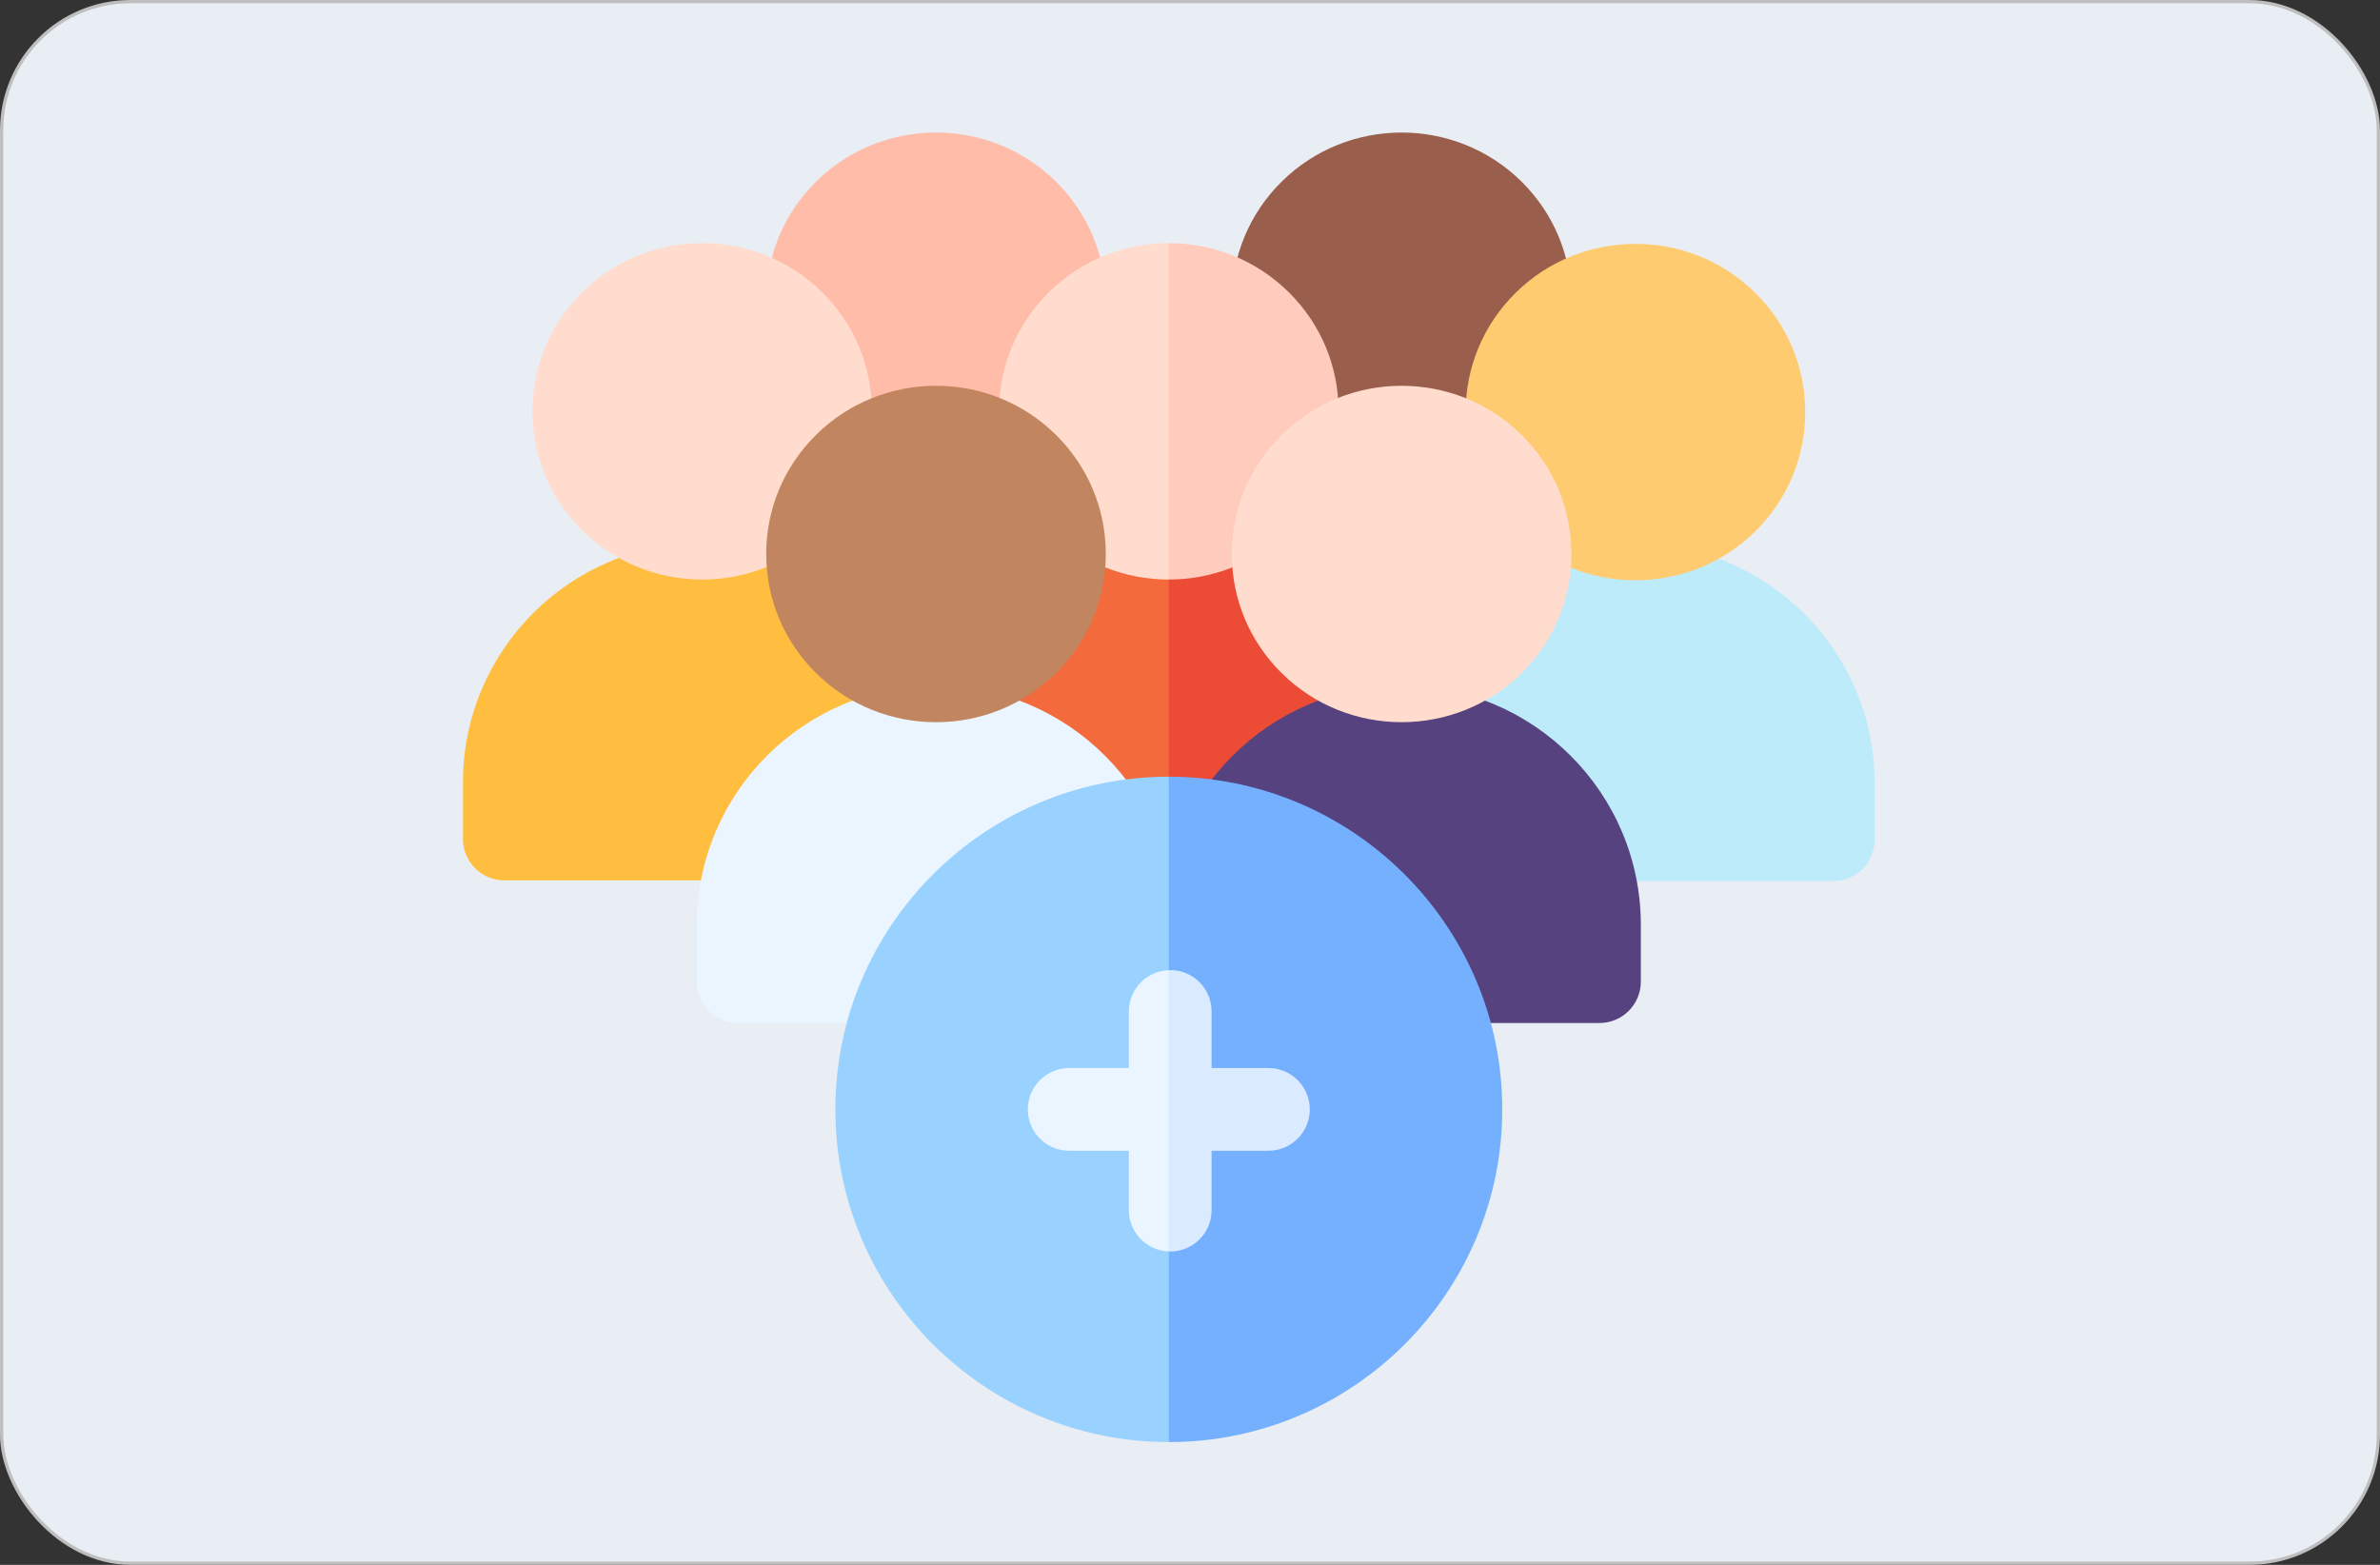 <svg width="730" height="480" viewBox="0 0 730 480" fill="none" xmlns="http://www.w3.org/2000/svg">
<rect x="0" y="0" width="730" height="480" fill="#333333" stroke="none"/>
<rect x="0.5" y="0.5" width="729" height="479" rx="39.5" fill="#E9EEF4"/>
<rect x="0.5" y="0.5" width="729" height="479" rx="39.5" stroke="#BEBEBE"/>
<path d="M429.904 143.844C416.588 143.844 403.272 138.832 393.135 128.809C393.135 128.809 393.135 128.809 393.134 128.809C383.266 119.051 377.831 106.068 377.831 92.25C377.831 78.432 383.266 65.449 393.134 55.691C413.411 35.645 446.4 35.645 466.676 55.691C476.544 65.449 481.979 78.432 481.979 92.25C481.979 106.068 476.544 119.051 466.676 128.808C456.538 138.832 443.221 143.844 429.904 143.844Z" fill="#9A5E4C"/>
<path d="M287.096 143.844C273.779 143.844 260.464 138.832 250.325 128.809C250.325 128.809 250.325 128.809 250.324 128.809C240.457 119.051 235.021 106.068 235.021 92.25C235.021 78.432 240.457 65.449 250.324 55.691C270.602 35.645 303.59 35.645 323.866 55.691C333.734 65.449 339.17 78.432 339.17 92.25C339.17 106.068 333.734 119.051 323.866 128.808C313.729 138.832 300.412 143.844 287.096 143.844Z" fill="#FFBCA8"/>
<path d="M562.314 270.268H440.934C433.928 270.268 428.249 264.589 428.249 257.583V240.165C428.249 199.705 461.165 166.789 501.625 166.789C542.084 166.789 575.001 199.705 575.001 240.165V257.583C575 264.589 569.32 270.268 562.314 270.268Z" fill="#BEEBFA"/>
<path d="M501.624 177.996C488.308 177.996 474.992 172.985 464.854 162.961C454.986 153.204 449.55 140.221 449.55 126.403C449.55 112.585 454.986 99.602 464.854 89.844C485.129 69.798 518.118 69.797 538.395 89.844C548.263 99.601 553.699 112.584 553.699 126.403C553.699 140.221 548.263 153.204 538.395 162.961C528.257 172.985 514.94 177.996 501.624 177.996Z" fill="#FFCB70"/>
<path d="M276.066 270.041H154.686C147.68 270.041 142 264.361 142 257.355V239.937C142 199.478 174.916 166.561 215.376 166.561C255.836 166.561 288.752 199.478 288.752 239.937V257.355C288.751 264.361 283.073 270.041 276.066 270.041Z" fill="#FFBE40"/>
<path d="M215.376 177.768C202.059 177.768 188.744 172.756 178.606 162.733C168.737 152.976 163.302 139.993 163.302 126.174C163.302 112.356 168.737 99.373 178.606 89.615C198.88 69.567 231.87 69.567 252.147 89.615C262.015 99.373 267.449 112.356 267.449 126.174C267.449 139.992 262.015 152.975 252.147 162.733C242.01 172.756 228.692 177.768 215.376 177.768Z" fill="#FFDCCD"/>
<path d="M285.124 239.937V257.355C285.124 264.361 290.804 270.041 297.81 270.041H358.5L375.414 218.529L358.5 166.561C318.04 166.561 285.124 199.478 285.124 239.937Z" fill="#F36A3D"/>
<path d="M358.5 166.561V270.041H419.19C426.196 270.041 431.876 264.361 431.876 257.355V239.937C431.876 199.478 398.959 166.561 358.5 166.561Z" fill="#EC4C36"/>
<path d="M321.73 89.616C311.861 99.373 306.426 112.356 306.426 126.175C306.426 139.993 311.861 152.976 321.729 162.734C331.867 172.759 345.182 177.77 358.5 177.769L375.414 126.175L358.5 74.581C345.184 74.58 331.867 79.592 321.73 89.616Z" fill="#FFDCCD"/>
<path d="M395.27 89.616C385.133 79.593 371.816 74.58 358.5 74.58V177.768C371.814 177.767 385.134 172.755 395.269 162.733C405.138 152.976 410.573 139.993 410.573 126.174C410.573 112.356 405.138 99.373 395.27 89.616Z" fill="#FFCBBC"/>
<path d="M490.594 313.797H369.214C362.208 313.797 356.528 308.117 356.528 301.111V283.693C356.528 243.234 389.445 210.317 429.904 210.317C470.364 210.317 503.281 243.233 503.281 283.693V301.111C503.28 308.118 497.6 313.797 490.594 313.797Z" fill="#55427F"/>
<path d="M429.904 221.524C416.588 221.524 403.272 216.513 393.134 206.49C383.265 196.733 377.83 183.749 377.83 169.931C377.83 156.113 383.265 143.129 393.134 133.373C413.411 113.325 446.4 113.327 466.675 133.373C476.543 143.13 481.978 156.114 481.978 169.931C481.978 183.749 476.543 196.732 466.675 206.49C456.538 216.513 443.221 221.524 429.904 221.524Z" fill="#FFDCCD"/>
<path d="M347.786 313.797H226.405C219.399 313.797 213.72 308.117 213.72 301.111V283.693C213.72 243.234 246.636 210.317 287.096 210.317C327.556 210.317 360.472 243.233 360.472 283.693V301.111C360.471 308.118 354.791 313.797 347.786 313.797Z" fill="#EBF5FF"/>
<path d="M287.095 221.524C273.779 221.524 260.463 216.513 250.324 206.49C240.456 196.733 235.021 183.749 235.021 169.931C235.021 156.113 240.456 143.129 250.324 133.373C270.601 113.325 303.59 113.327 323.865 133.373C333.734 143.129 339.169 156.113 339.169 169.931C339.169 183.749 333.734 196.732 323.865 206.49C313.728 216.513 300.412 221.524 287.095 221.524Z" fill="#C1855F"/>
<path d="M256.222 340.294C256.222 396.565 302.103 442.343 358.5 442.343L366.957 340.727L358.5 238.245C302.103 238.245 256.222 284.024 256.222 340.294Z" fill="#99D2FF"/>
<path d="M358.5 238.245V442.344C414.896 442.344 460.778 396.565 460.778 340.295C460.778 284.025 414.896 238.245 358.5 238.245Z" fill="#75B0FF"/>
<path d="M346.248 310.25V327.609H327.944C320.939 327.609 315.259 333.288 315.259 340.294C315.259 347.3 320.939 352.98 327.944 352.98H346.248V371.205C346.248 378.064 351.696 383.637 358.5 383.868L366.957 340.294L358.5 297.586C351.697 297.817 346.248 303.39 346.248 310.25Z" fill="#EBF5FF"/>
<path d="M389.054 327.609H371.619V310.25C371.619 303.244 365.939 297.564 358.933 297.564C358.787 297.564 358.645 297.581 358.5 297.586V383.868C358.645 383.873 358.787 383.89 358.933 383.89C365.939 383.89 371.619 378.21 371.619 371.205V352.98H389.054C396.06 352.98 401.739 347.3 401.739 340.294C401.739 333.288 396.061 327.609 389.054 327.609Z" fill="#DAEBFF"/>
</svg>
